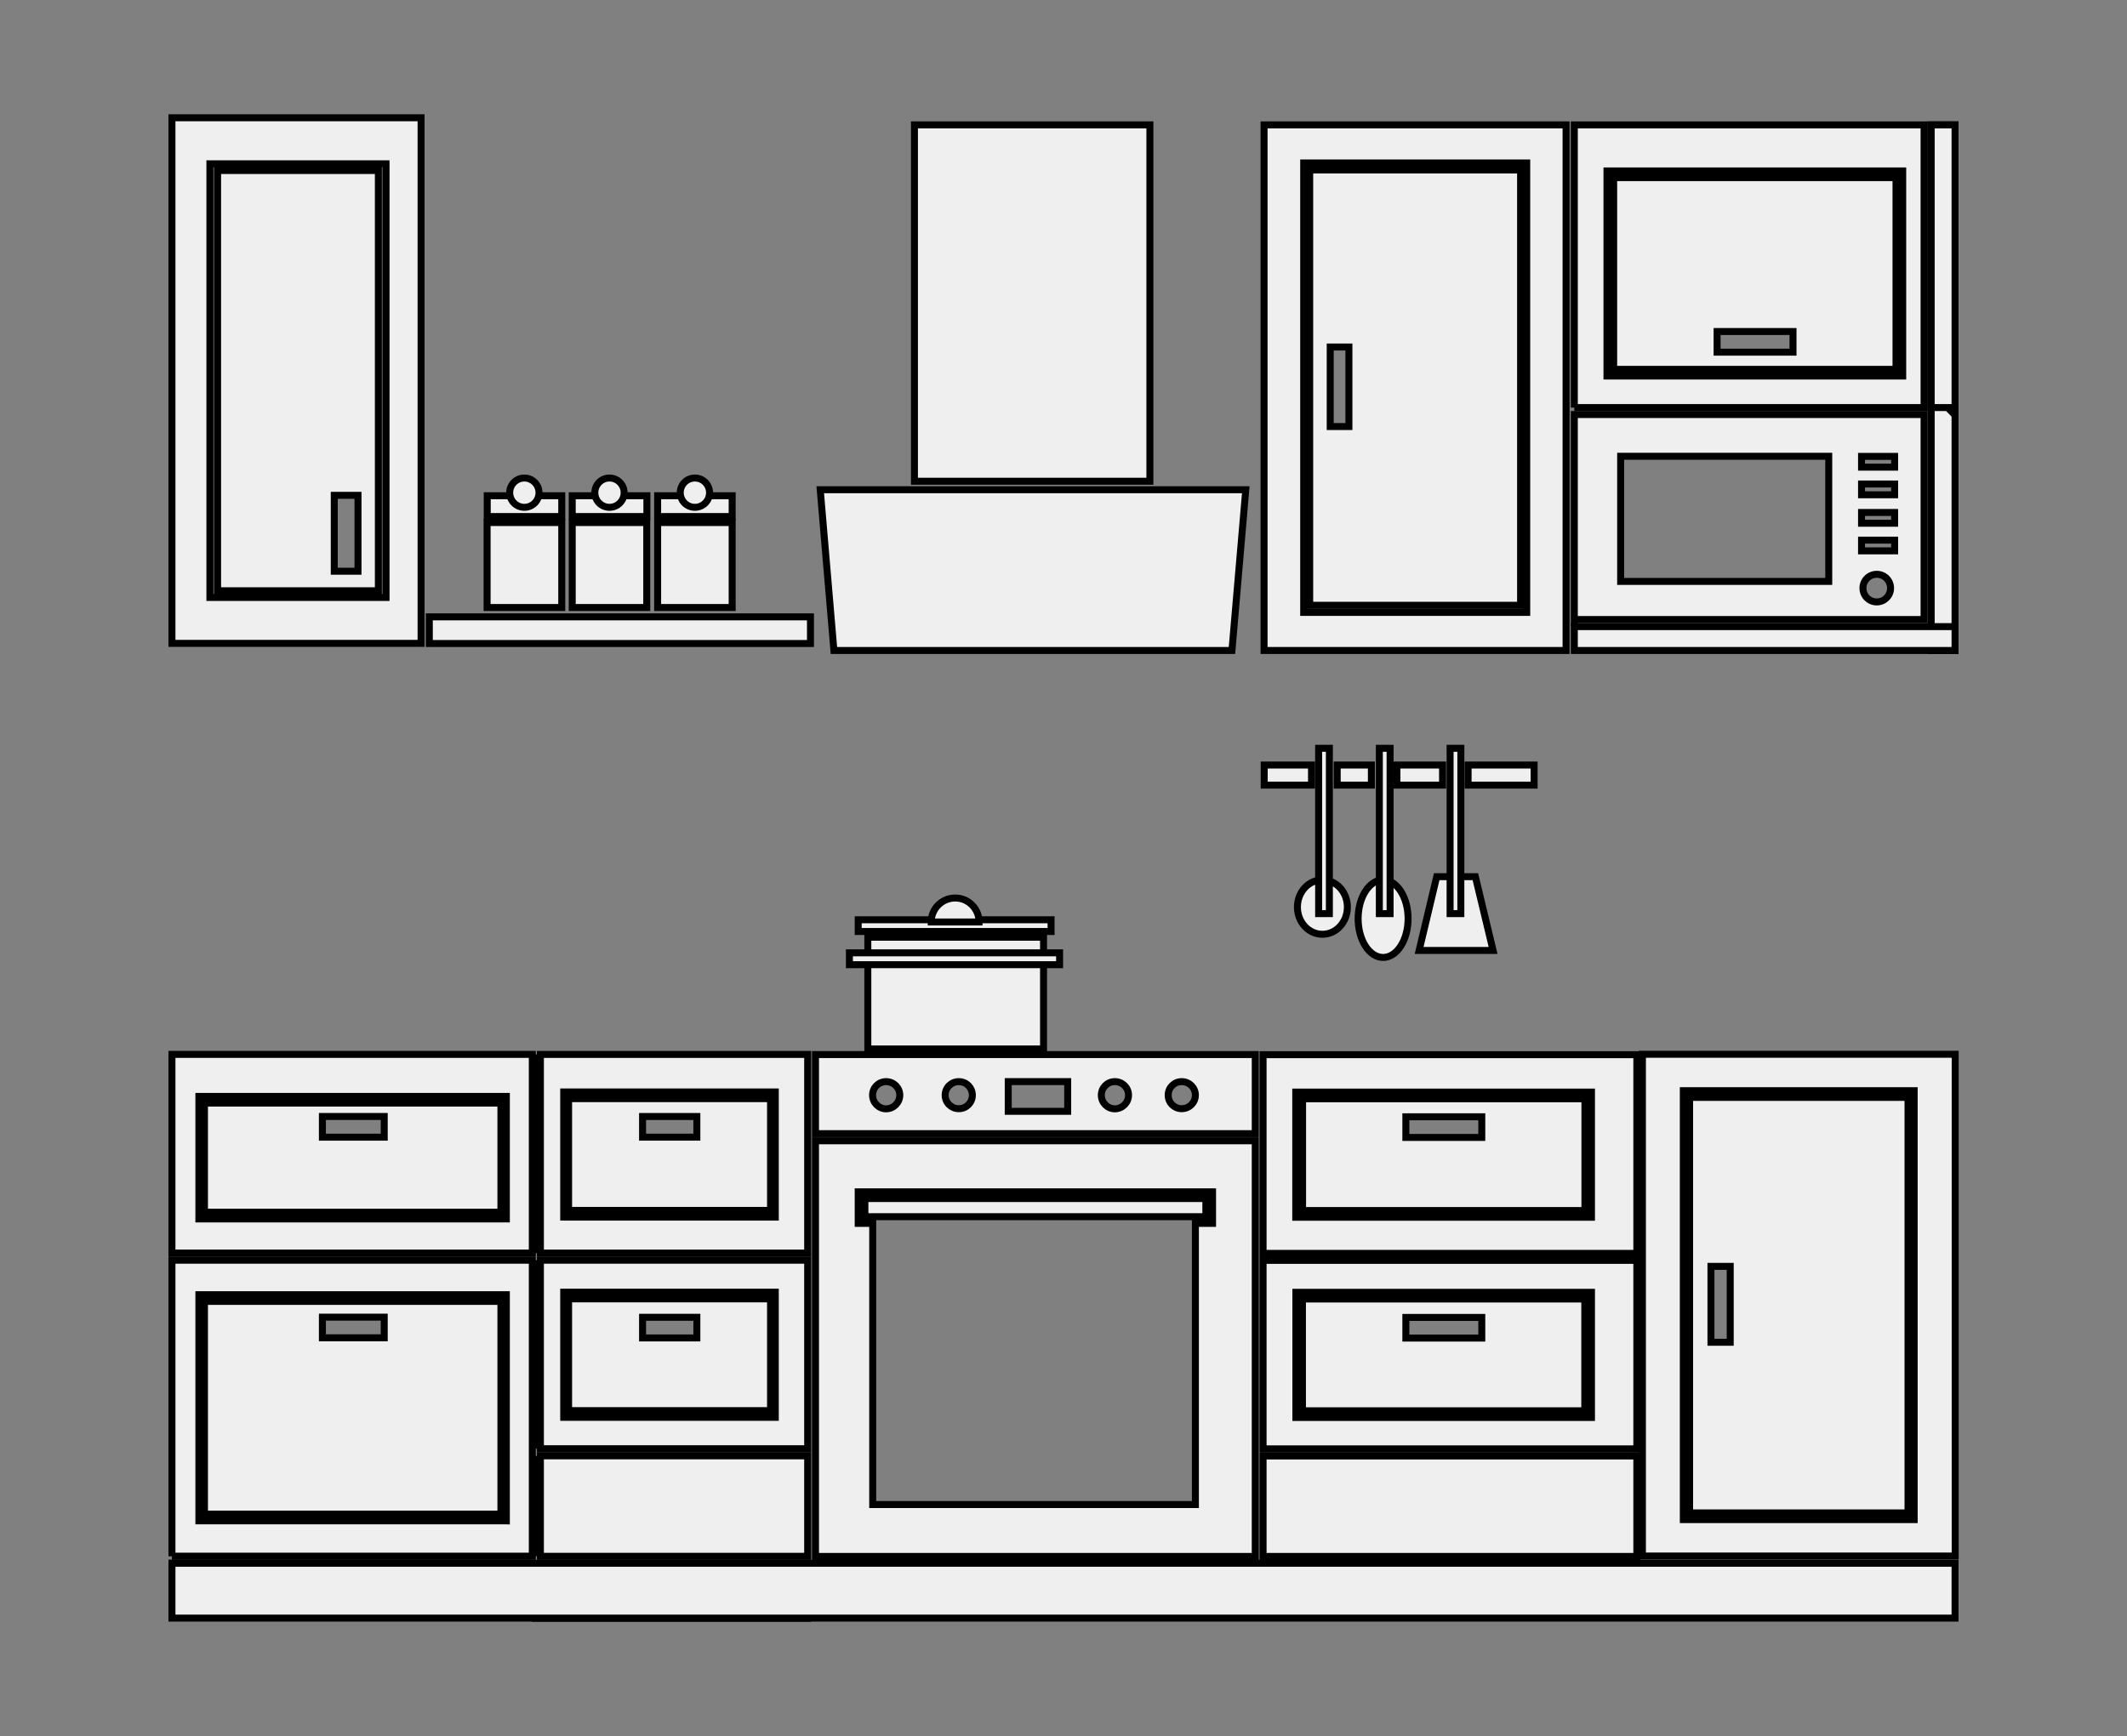 <?xml version="1.0" encoding="UTF-8"?>
<svg id="Layer_1" xmlns="http://www.w3.org/2000/svg" version="1.1" viewBox="0 0 152.4 124.42">
  <rect x="0" y="0" width="152.4" height="124.42" fill="#808080" stroke="none"/>
  <!-- Generator: Adobe Illustrator 29.1.0, SVG Export Plug-In . SVG Version: 2.1.0 Build 142)  -->
  <defs>
    <style>
      .st0 {
        fill: #efefef;
        fill-rule: evenodd;
        stroke: #000;
        stroke-miterlimit: 10;
        stroke-width: .5px;
      }
    </style>
  </defs>
  <g>
    <path class="st0" d="M112.8,44.88v-15.17h25.06v14.69h-25.06v.48h0ZM135.46,42.15c0-.55-.44-.99-.99-.99s-.99.44-.99.99.44.99.99.99.99-.44.99-.99h0ZM131.03,41.67v-8.97h-14.91v8.97h14.91ZM135.75,39.48v-.77h-2.37v.77h2.37ZM135.75,37.5v-.77h-2.37v.77h2.37ZM135.75,35.46v-.77h-2.37v.77h2.37ZM135.75,33.48v-.77h-2.37v.77h2.37Z"/>
    <polygon class="st0" points="140.08 46.62 138.37 46.62 138.37 8.95 140.08 8.95 140.08 46.62 140.08 46.62"/>
    <polygon class="st0" points="112.8 46.62 112.8 44.91 140.08 44.91 140.08 46.62 112.8 46.62 112.8 46.62"/>
    <path class="st0" d="M139.83,29.5v-.29h-1.46V8.95h1.71v20.55h-.25ZM112.8,29.21V8.95h25.06v20.26h-25.06ZM136.33,26.95v-14.7h-21.19v14.7h21.19ZM115.62,26.47v-13.74h20.23v13.74h-20.23ZM128.47,25.24v-1.48h-5.44v1.48h5.44Z"/>
    <path class="st0" d="M58.43,81.25v-5.67h31.51v5.67h-31.51ZM76.5,79.65v-2.13h-4.26v2.13h4.26ZM64.47,78.49c0-.54-.44-.97-.98-.97s-.97.43-.97.97.44.98.97.98.98-.44.98-.98h0ZM80.86,78.49c0-.54-.44-.97-.98-.97s-.97.43-.97.97.44.98.97.98.98-.44.98-.98h0ZM69.67,78.49c0-.54-.43-.97-.97-.97s-.98.43-.98.97.44.97.98.97.97-.43.97-.97h0ZM85.65,78.49c0-.54-.44-.97-.98-.97s-.97.43-.97.97.43.97.97.97.98-.43.98-.97h0Z"/>
    <path class="st0" d="M58.43,111.55v-29.79h31.51v29.79h-31.51ZM85.65,107.83v-20.15h1.23v-2.26h-25.39v2.26h1.04v20.15h23.12ZM61.97,87.2v-1.31h24.43v1.31h-.75v-.22h-23.12v.22h-.56Z"/>
    <polygon class="st0" points="61.97 87.2 61.97 85.9 86.4 85.9 86.4 87.2 61.97 87.2 61.97 87.2"/>
    <polygon class="st0" points="65.52 8.95 65.52 34.49 82.39 34.49 82.39 8.95 65.52 8.95 65.52 8.95"/>
    <path class="st0" d="M12.32,112.66v-.62h25.82v.62H12.32ZM12.32,111.54v-21.22h25.82v13.51h0v.5h0v7.2H12.32ZM36.28,109v-16.21H14.25v16.21h22.02ZM14.65,108.52v-15.25h21.24v15.25H14.65ZM27.53,95.88v-1.48h-4.43v1.48h4.43ZM12.32,89.81v-14.24h25.82v14.24H12.32ZM36.28,87.36v-8.78H14.25v8.78h22.02ZM14.65,86.88v-7.82h21.24v7.82H14.65ZM27.53,81.5v-1.48h-4.43v1.48h4.43Z"/>
    <path class="st0" d="M38.36,115.98v-3.93h0v1.21h.36v-1.21h19.15v3.93h-19.51ZM38.36,111.54v-7.2h0v7.2h0ZM38.72,111.54v-7.2h19.15v7.2h-19.15ZM38.36,103.83v-13.51h0v13.51h0ZM38.72,103.83v-13.51h19.15v13.51h-19.15ZM55.55,101.58v-8.97h-15.16v8.97h15.16ZM40.74,101.1v-8.01h14.47v8.01h-14.47ZM49.93,95.89v-1.48h-3.89v1.48h3.89ZM38.36,89.81v-14.24h0v14.24h0ZM38.72,89.81v-14.24h19.15v14.24h-19.15ZM55.55,87.23v-8.97h-15.16v8.97h15.16ZM40.74,86.75v-8.01h14.47v8.01h-14.47ZM49.93,81.5v-1.48h-3.89v1.48h3.89Z"/>
    <polygon class="st0" points="12.32 115.97 12.32 112.04 140.08 112.04 140.08 115.97 12.32 115.97 12.32 115.97"/>
    <path class="st0" d="M117.68,111.52v-35.96h22.41v35.96h-22.41ZM137.15,108.91v-30.74h-16.54v30.74h16.54ZM121.06,108.43v-29.78h15.65v29.78h-15.65ZM123.97,96.2v-5.44h-1.38v5.44h1.38Z"/>
    <path class="st0" d="M12.32,46.12V8.44h17.85v37.67H12.32ZM27.66,42.82V11.74h-12.62v31.08h12.62ZM15.59,42.34V12.22h11.52v30.12h-11.52ZM25.65,40.94v-5.44h-1.7v5.44h1.7Z"/>
    <path class="st0" d="M90.5,111.55v-7.2h26.78v7.2h-26.78ZM90.5,103.84v-13.51h26.78v13.51h-26.78ZM114.03,101.59v-8.97h-21.18v8.97h21.18ZM93.32,101.11v-8.01h20.23v8.01h-20.23ZM106.17,95.9v-1.48h-5.44v1.48h5.44ZM90.5,89.83v-14.24h26.78v14.24h-26.78ZM114.03,87.24v-8.97h-21.19v8.97h21.19ZM93.33,86.76v-8.01h20.23v8.01h-20.23ZM106.17,81.52v-1.48h-5.44v1.48h5.44Z"/>
    <path class="st0" d="M90.57,46.62V8.95h21.64v37.67h-21.64ZM109.39,43.89V11.68h-15.98v32.21h15.98ZM93.84,43.39V12.18h15.11v31.2h-15.11ZM96.65,30.57v-5.7h-1.34v5.7h1.34Z"/>
    <polygon class="st0" points="58.77 35.1 59.75 46.62 88.27 46.62 89.26 35.1 58.77 35.1 58.77 35.1"/>
  </g>
  <g>
    <path class="st0" d="M109.92,56.27v-1.44h-4.73v1.44h4.73ZM103.36,56.27v-1.44h-3.27v1.44h3.27ZM98.26,56.27v-1.44h-2.45v1.44h2.45ZM93.97,56.27v-1.44h-3.39v1.44h3.39Z"/>
    <path class="st0" d="M99.1,63.06c-.99,0-1.79,1.25-1.79,2.78s.8,2.78,1.79,2.78,1.79-1.25,1.79-2.78-.8-2.78-1.79-2.78h0Z"/>
    <polygon class="st0" points="105.71 62.83 106.98 68.12 101.68 68.12 102.94 62.83 105.71 62.83 105.71 62.83"/>
    <polygon class="st0" points="104.67 53.63 104.67 65.48 103.9 65.48 103.9 53.63 104.67 53.63 104.67 53.63"/>
    <polygon class="st0" points="99.6 53.63 99.6 65.48 98.83 65.48 98.83 53.63 99.6 53.63 99.6 53.63"/>
    <path class="st0" d="M94.75,63.06c-.99,0-1.79.87-1.79,1.95s.8,1.95,1.79,1.95,1.79-.87,1.79-1.95-.8-1.95-1.79-1.95h0Z"/>
    <polygon class="st0" points="95.25 53.63 95.25 65.48 94.48 65.48 94.48 53.63 95.25 53.63 95.25 53.63"/>
    <polygon class="st0" points="30.76 44.21 30.76 46.12 58.07 46.12 58.07 44.21 30.76 44.21 30.76 44.21"/>
    <polygon class="st0" points="34.9 37.45 34.9 43.54 40.25 43.54 40.25 37.45 34.9 37.45 34.9 37.45"/>
    <polygon class="st0" points="34.91 37.02 34.91 35.53 40.25 35.53 40.25 37.02 34.91 37.02 34.91 37.02"/>
    <path class="st0" d="M37.57,34.26c.58,0,1.05.47,1.05,1.05s-.47,1.05-1.05,1.05-1.05-.47-1.05-1.05.47-1.05,1.05-1.05h0Z"/>
    <polygon class="st0" points="41 37.45 41 43.54 46.34 43.54 46.34 37.45 41 37.45 41 37.45"/>
    <polygon class="st0" points="41 37.02 41 35.53 46.35 35.53 46.35 37.02 41 37.02 41 37.02"/>
    <path class="st0" d="M43.67,34.26c.58,0,1.05.47,1.05,1.05s-.47,1.05-1.05,1.05-1.05-.47-1.05-1.05.47-1.05,1.05-1.05h0Z"/>
    <polygon class="st0" points="47.12 37.45 47.12 43.54 52.46 43.54 52.46 37.45 47.12 37.45 47.12 37.45"/>
    <polygon class="st0" points="47.12 37.02 47.12 35.53 52.46 35.53 52.46 37.02 47.12 37.02 47.12 37.02"/>
    <path class="st0" d="M49.79,34.26c.58,0,1.05.47,1.05,1.05s-.47,1.05-1.05,1.05-1.05-.47-1.05-1.05.47-1.05,1.05-1.05h0Z"/>
    <polygon class="st0" points="62.18 67.17 62.18 75.18 74.77 75.18 74.77 67.17 62.18 67.17 62.18 67.17"/>
    <polygon class="st0" points="61.49 65.92 61.49 66.76 75.31 66.76 75.31 65.92 61.49 65.92 61.49 65.92"/>
    <path class="st0" d="M66.72,66.08c0-.95.77-1.72,1.72-1.72s1.71.77,1.71,1.72h-3.43Z"/>
    <polygon class="st0" points="60.86 68.29 60.86 69.14 75.92 69.14 75.92 68.29 60.86 68.29 60.86 68.29"/>
  </g>
</svg>